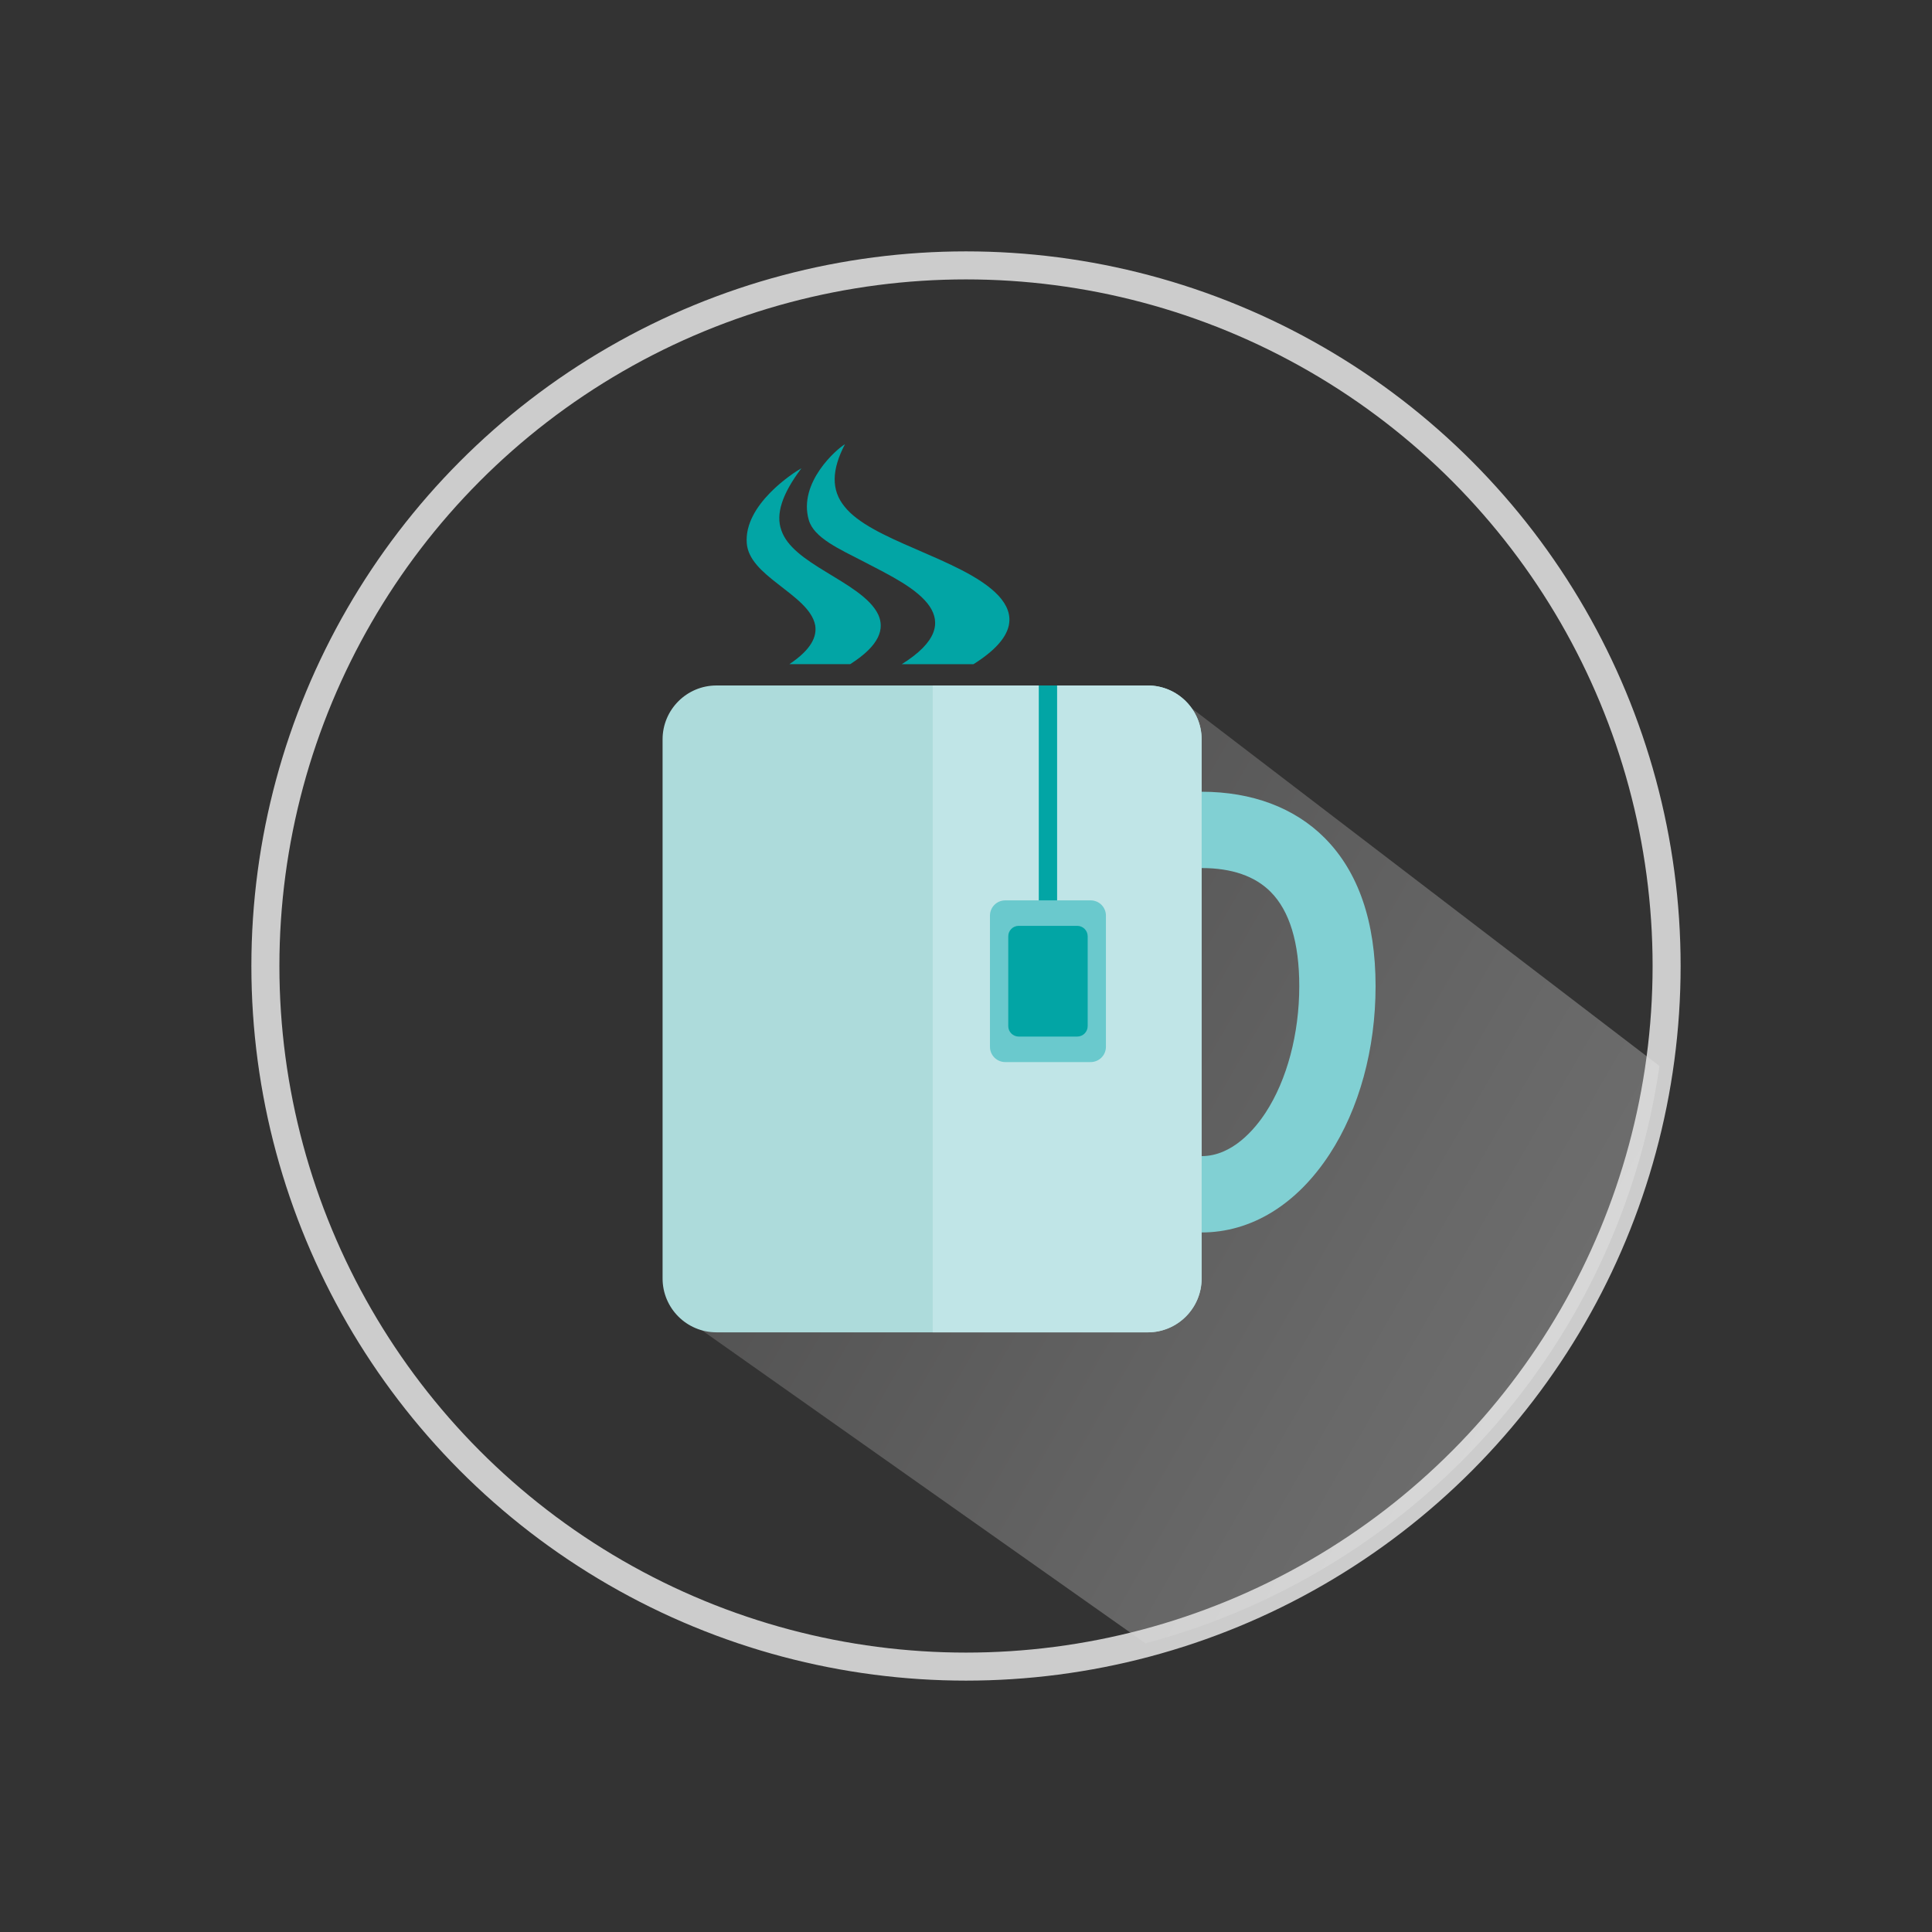 <?xml version="1.0" encoding="utf-8"?>
<!-- Generator: Adobe Illustrator 16.0.0, SVG Export Plug-In . SVG Version: 6.00 Build 0)  -->
<!DOCTYPE svg PUBLIC "-//W3C//DTD SVG 1.1//EN" "http://www.w3.org/Graphics/SVG/1.1/DTD/svg11.dtd">
<svg version="1.1" xmlns="http://www.w3.org/2000/svg" xmlns:xlink="http://www.w3.org/1999/xlink" x="0px" y="0px" width="68.94px"
	 height="68.94px" viewBox="0 0 68.94 68.94" enable-background="new 0 0 68.94 68.94" xml:space="preserve">
<rect x="0" y="0" width="68.94" height="68.94" fill="#333333" stroke="none"/>
<g id="Guides_For_Artboard" display="none">
</g>
<g id="Layer_1">
	<rect x="-766.156" y="-176.403" display="none" fill="#F2F2F2" width="1183" height="675"/>
	<g>
		<circle fill="none" stroke="#CCCCCC" stroke-miterlimit="10" cx="34.47" cy="34.47" r="25"/>
		<g>
			<defs>
				<circle id="SVGID_7_" cx="34.47" cy="34.47" r="25"/>
			</defs>
			<clipPath id="SVGID_2_">
				<use xlink:href="#SVGID_7_"  overflow="visible"/>
			</clipPath>
			<linearGradient id="SVGID_3_" gradientUnits="userSpaceOnUse" x1="57.794" y1="51.752" x2="30.265" y2="35.859">
				<stop  offset="0" style="stop-color:#FFFFFF"/>
				<stop  offset="0.335" style="stop-color:#E1E1E1"/>
				<stop  offset="1" style="stop-color:#9C9B9B"/>
			</linearGradient>
			<polygon opacity="0.3" clip-path="url(#SVGID_2_)" fill="url(#SVGID_3_)" points="41.612,24.576 62.248,40.358 50.071,65.128 
				23.992,46.725 			"/>
		</g>
		<g>
			<path fill="#81D0D3" d="M42.878,43.978v-2.724c1.104,0,1.907-0.975,2.286-1.556c0.761-1.167,1.198-2.811,1.198-4.509
				c0-1.551-0.344-2.684-1.022-3.365c-0.56-0.563-1.389-0.849-2.461-0.849v-2.723c1.798,0,3.316,0.571,4.391,1.65
				c1.204,1.211,1.815,2.989,1.815,5.286c0,2.245-0.583,4.374-1.64,5.995C46.269,42.986,44.647,43.978,42.878,43.978z"/>
		</g>
		<g id="Mug_7_">
			<g>
				<path fill="#ADDBDB" d="M40.954,24.46H25.566c-1.062,0-1.923,0.862-1.923,1.924v19.235c0,1.062,0.861,1.923,1.923,1.923h15.388
					c1.063,0,1.924-0.861,1.924-1.923V26.384C42.878,25.322,42.017,24.46,40.954,24.46z"/>
			</g>
		</g>
		<g id="Mug_6_">
			<g>
				<path fill="#C0E5E7" d="M40.954,24.46h-7.671v23.083h7.671c1.063,0,1.924-0.861,1.924-1.923V26.384
					C42.878,25.322,42.017,24.46,40.954,24.46z"/>
			</g>
		</g>
		<g>
			<path fill="#02A5A5" d="M35.63,21.256c-0.64-0.686-1.875-1.191-2.965-1.668c-1.106-0.476-2.065-0.923-2.53-1.513
				c-0.48-0.585-0.462-1.312,0.016-2.224c-0.282,0.16-1.681,1.367-1.29,2.708c0.186,0.636,1.087,1.031,1.987,1.496
				c0.887,0.463,1.897,0.947,2.329,1.588c0.371,0.564,0.287,1.254-1,2.058h2.559C36.278,22.732,36.232,21.911,35.63,21.256z"/>
			<path fill="#02A5A5" d="M29.473,20.407c-0.752-0.455-1.394-0.898-1.591-1.483c-0.21-0.579,0.026-1.299,0.715-2.214
				c-0.29,0.157-2.055,1.298-1.95,2.672c0.044,0.581,0.546,1.018,1.12,1.463c0.562,0.443,1.214,0.892,1.322,1.469
				c0.064,0.399-0.134,0.861-0.921,1.385h2.171c1.069-0.68,1.222-1.267,1.003-1.76C31.058,21.328,30.211,20.861,29.473,20.407z"/>
		</g>
		<rect x="37.067" y="24.46" fill="#02A5A5" width="0.654" height="10.507"/>
		<path fill="#6AC9CD" d="M39.463,37.354c0,0.301-0.245,0.544-0.544,0.544H35.87c-0.3,0-0.545-0.243-0.545-0.544v-4.682
			c0-0.301,0.245-0.544,0.545-0.544h3.049c0.3,0,0.544,0.243,0.544,0.544V37.354z"/>
		<path fill="#02A5A5" d="M38.812,36.615c0,0.206-0.167,0.373-0.373,0.373h-2.088c-0.206,0-0.373-0.167-0.373-0.373V33.41
			c0-0.207,0.167-0.373,0.373-0.373h2.088c0.205,0,0.373,0.167,0.373,0.373V36.615z"/>
	</g>
</g>
</svg>
